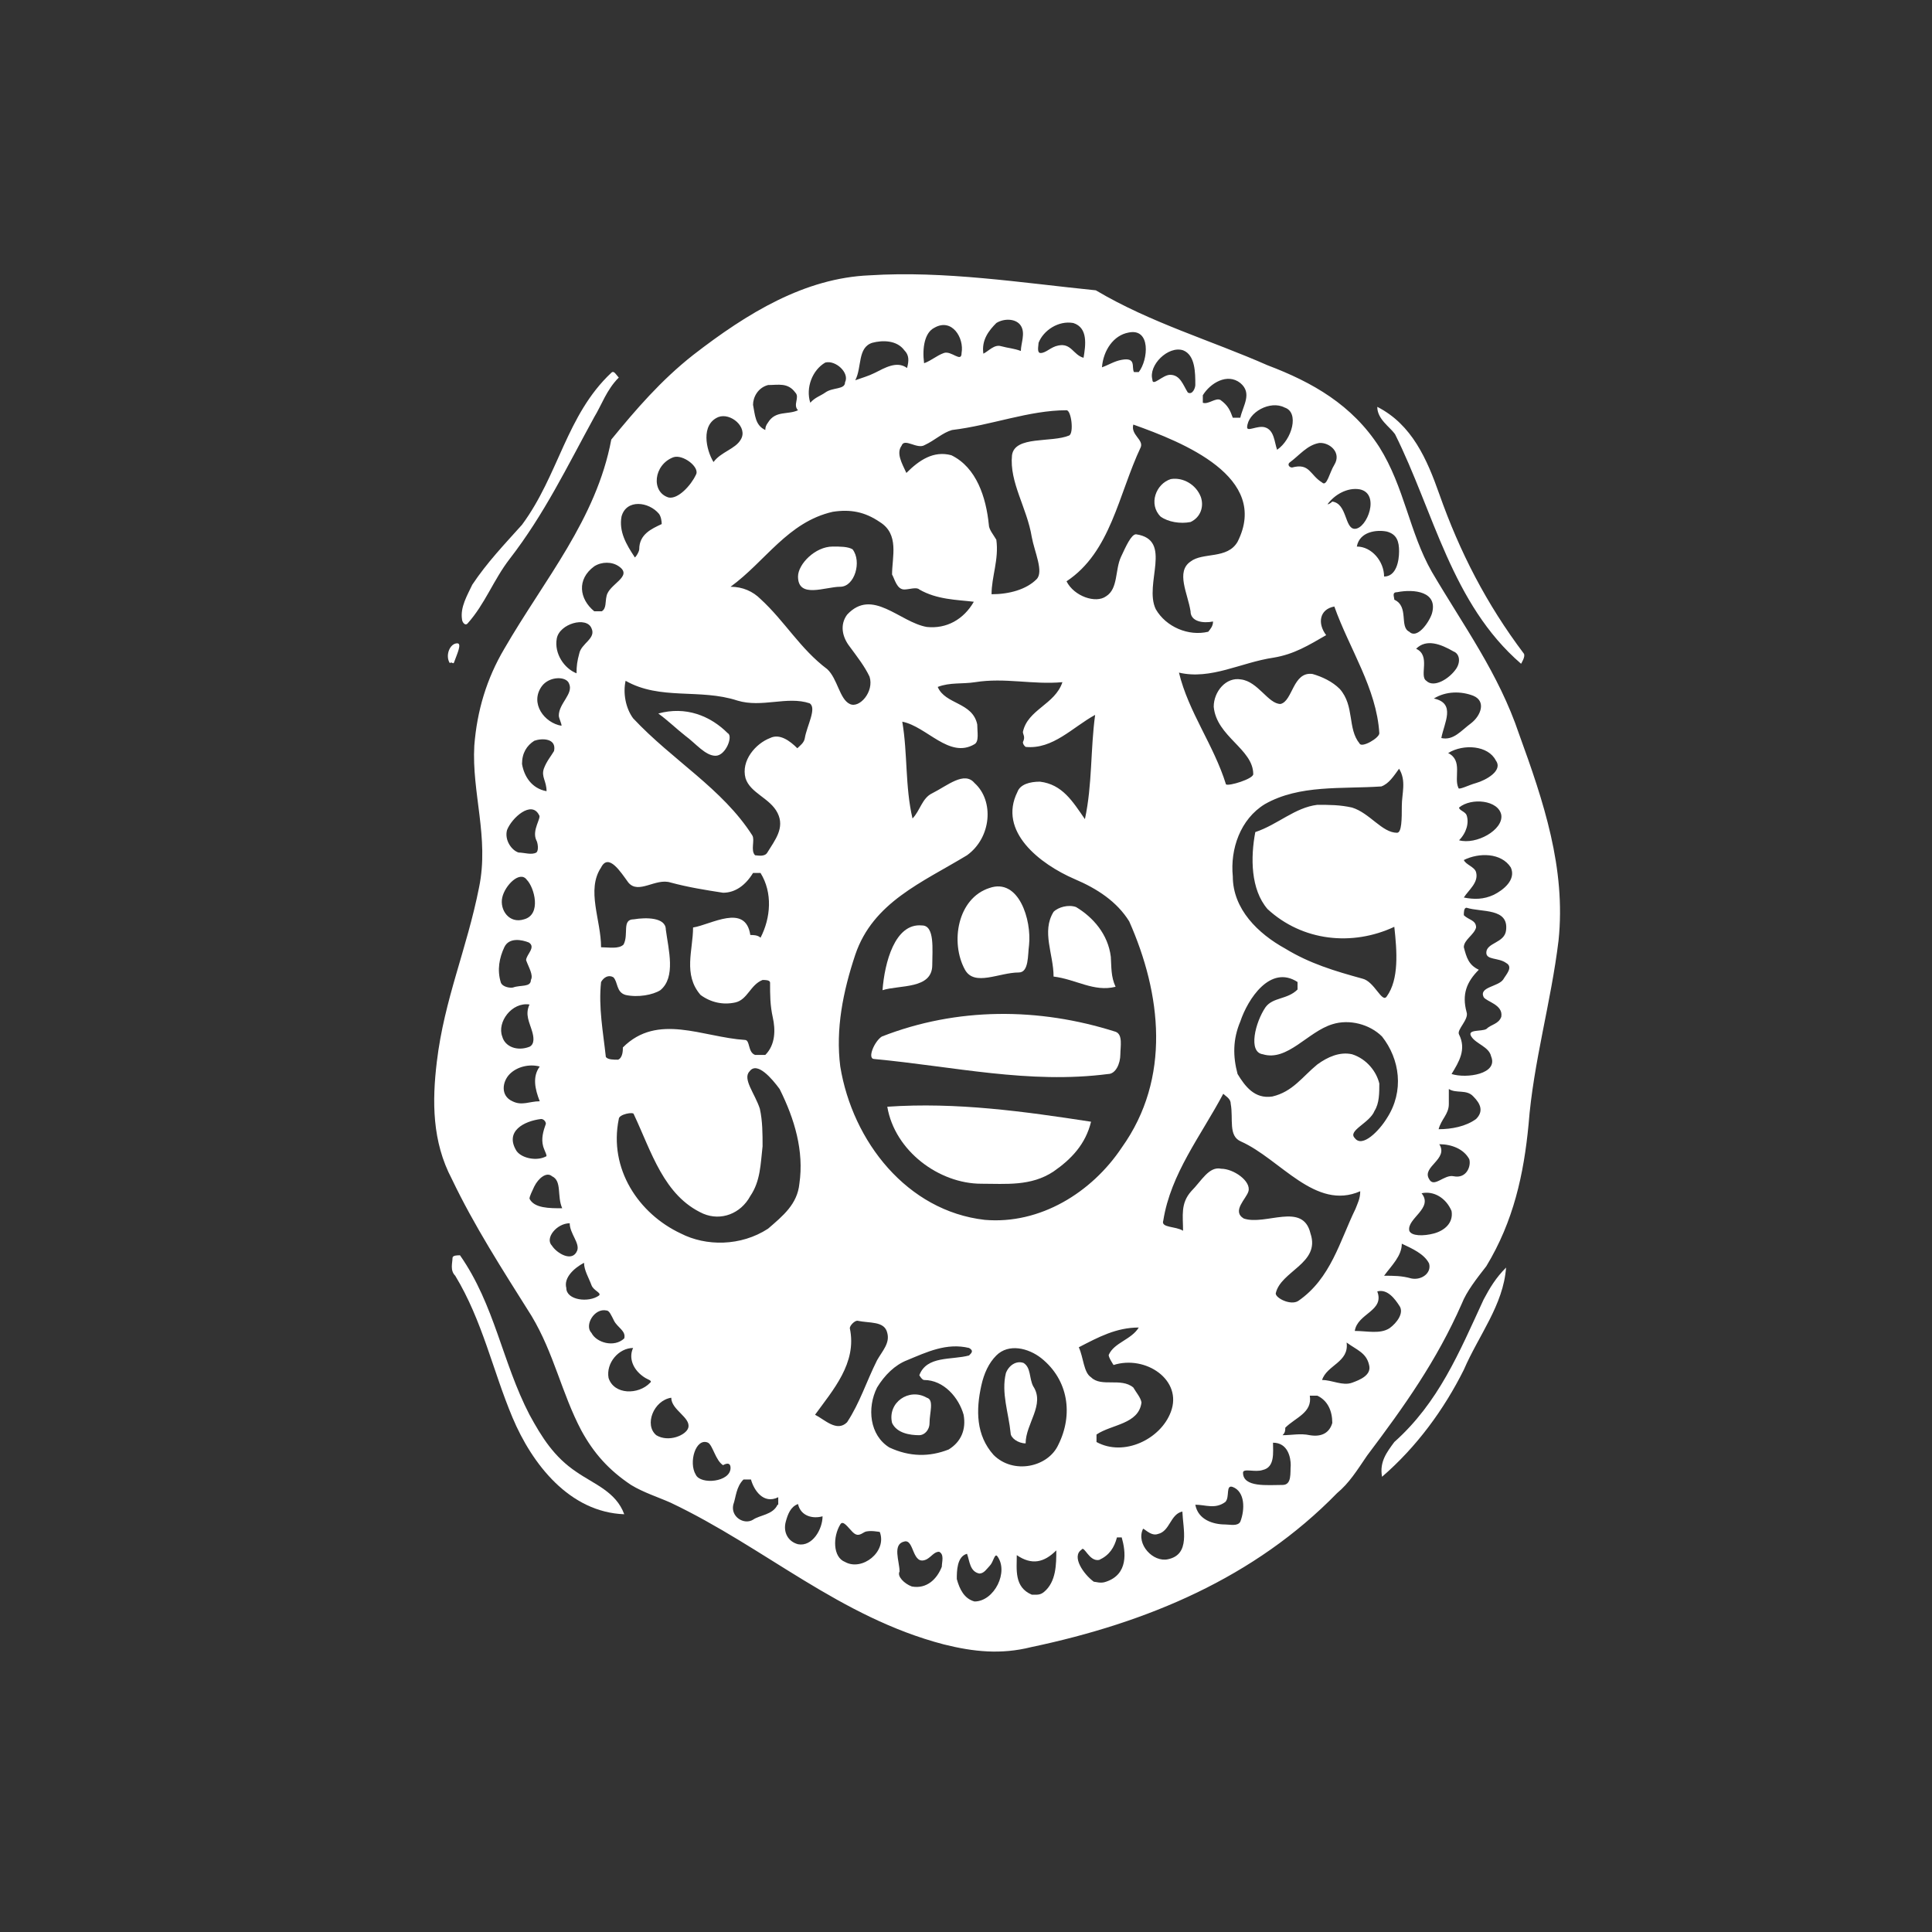<?xml version="1.0" encoding="utf-8"?>
<!-- Generator: Adobe Illustrator 27.0.1, SVG Export Plug-In . SVG Version: 6.00 Build 0)  -->
<svg version="1.1" id="Calque_1" xmlns="http://www.w3.org/2000/svg" xmlns:xlink="http://www.w3.org/1999/xlink" x="0px" y="0px"
	 viewBox="0 0 283.5 283.5" style="enable-background:new 0 0 283.5 283.5;" xml:space="preserve">
<rect x="0" y="0" width="283.5" height="283.5" fill="#333333" stroke="none"/>
<style type="text/css">
	.st0{fill:#FFFFFF;}
</style>
<g>
	<path class="st0" d="M144,173.7c3.6,0,7.3,0.4,10.6-1.8c2.6-1.8,4.7-4,5.5-7.3c-9.8-1.5-19.7-2.9-29.9-2.2
		C131.3,168.9,137.8,173.7,144,173.7z"/>
	<path class="st0" d="M149.5,142.7c1.5,0,1.3-2.6,1.5-4c0.4-3.7-1.5-9.9-5.8-8.4c-4.7,1.5-5.8,8-3.6,12
		C143,144.8,146.6,142.7,149.5,142.7z"/>
	<path class="st0" d="M204.6,211.6c-1.1,1.5-2.2,2.9-1.8,5.1c5.1-4.4,9.1-9.9,12-15.7c2.2-5.1,5.8-9.5,6.2-15
		c-1.5,1.5-2.4,3-3.3,4.7C214.1,198.5,211.1,205.8,204.6,211.6z"/>
	<path class="st0" d="M162.6,157.6c1.1,0,1.8-1.5,1.8-2.9c0-1.1,0.4-2.9-0.7-3.3c-11.3-3.6-23.3-3.6-34.3,0.7
		c-1.1,0.7-2.2,3.3-1.1,3.3C140,156.5,151,159.1,162.6,157.6z"/>
	<path class="st0" d="M136.8,141.6c0-2.2,0.4-5.8-1.5-5.8c-4-0.4-5.5,5.5-5.8,9.5C132,144.5,136.8,145.2,136.8,141.6z"/>
	<path class="st0" d="M223.2,97.4c0,0,0.7-1.1,0.4-1.5c-5.5-7.3-9.4-14.9-12.4-23.4c-1.8-5.1-4-10.2-9.1-12.8c0,1.8,1.8,2.9,2.6,4
		C210.4,75.1,213,88.6,223.2,97.4z"/>
	<path class="st0" d="M84.6,216c-3.3-2.2-5.1-5.1-6.9-8.4c-4-7.7-5.1-16.1-10.2-23.4c-0.4,0-1.1,0-1.1,0.4c0,0.7-0.4,1.8,0.4,2.6
		c4,6.6,5.5,13.9,8.4,20.8c2.9,6.9,8.4,13.9,16.4,14.2C90.4,218.9,87.2,217.8,84.6,216z"/>
	<path class="st0" d="M68.6,91.5c2.6-2.9,3.8-6.4,6.2-9.5c5.1-6.6,8.4-13.5,12.4-20.8c1.1-1.8,1.8-4,3.6-5.8
		c-0.4-0.4-0.7-1.1-1.1-0.7c-6.6,6.2-7.7,15-13.1,22.3c-2.6,2.9-5.1,5.5-7.3,8.8c-0.7,1.5-1.8,3.3-1.5,5.1
		C67.8,91.2,68.2,91.9,68.6,91.5z"/>
	<path class="st0" d="M66.7,97c0.4-1.1,1.1-2.6,0.4-2.6c-1.1,0-1.8,1.8-1.1,2.9C66.4,97,66.5,97.7,66.7,97z"/>
	<path class="st0" d="M136,205.1c-2.6-1.5-5.8,0.7-5.1,3.7c0.7,1.5,2.6,1.8,4,1.8c0.7,0,1.5-0.7,1.5-1.8
		C136.4,207.3,137.1,205.4,136,205.1z"/>
	<path class="st0" d="M150.2,200c-1.1-0.4-2.2,0.4-2.6,1.5c-0.7,2.9,0.4,5.8,0.7,8.8c0,0.7,1.1,1.5,2.2,1.5c0-2.9,2.9-5.7,1.1-8.4
		C151,202.2,151.3,200.7,150.2,200z"/>
	<path class="st0" d="M106.8,107.6c-2.6-2.6-6.2-4-10.2-2.9c1.5,1.1,2.6,2.2,4,3.3c1.5,1.1,2.9,2.9,4.4,2.9
		C106.5,110.9,107.6,108,106.8,107.6z"/>
	<path class="st0" d="M174.7,76.6c1.5-0.7,2-2.3,1.5-3.7c-0.7-1.8-2.6-2.9-4.4-2.6c-2.2,0.7-3.3,3.7-1.5,5.5
		C171.4,76.6,173.2,76.9,174.7,76.6z"/>
	<path class="st0" d="M125.1,80.6c-0.7-0.4-1.8-0.4-2.9-0.4c-2.6,0-5.1,2.6-5.1,4.4c0,3.3,4,1.5,6.2,1.5
		C125.4,86.1,126.5,82.4,125.1,80.6z"/>
	<path class="st0" d="M163.7,144.8c-0.7-1.5-0.6-2.9-0.7-4.4c-0.4-3.3-2.6-5.8-5.1-7.3c-1.1-0.4-2.6,0-3.3,0.7c-1.8,2.9,0,6.2,0,9.5
		C157.9,143.7,160.5,145.6,163.7,144.8z"/>
	<path class="st0" d="M210.1,83.9c-3.3-5.8-4-12.4-7.7-18.3c-4-6.2-9.8-9.5-16.4-12c-8.4-3.7-17.1-6.2-25.2-11
		c-10.9-1.1-22.2-2.9-33.2-2.2c-9.5,0.4-17.9,5.5-25.9,11.7c-4.7,3.7-8.4,8-12,12.4C87.5,76.2,79.9,85,74,95.2
		c-2.6,4.4-4,9.1-4.4,14.2c-0.4,6.9,2.2,13.5,0.7,20.8c-1.8,9.1-5.1,16.4-6.2,25.6c-0.7,5.8-0.7,11.7,2.2,17.2
		c3.3,6.9,7.3,13.1,11.7,20.1c3.3,5.5,4.4,11.3,7.3,16.8c1.8,3.3,4,5.8,7.3,8c1.8,1.1,4,1.8,5.8,2.6c13.9,6.6,24.8,16.8,40.1,20.8
		c4.4,1.1,8.4,1.5,12.8,0.4c17.1-3.6,32.8-10.2,44.9-22.6c1.8-1.5,2.9-3.3,4.4-5.5c5.5-7.3,10.2-13.9,13.9-22.3
		c0.7-1.8,2.2-3.7,3.6-5.5c4-6.6,5.5-13.5,6.2-20.8c0.7-9.1,3.3-17.9,4.4-27c1.1-10.6-2.2-20.4-5.8-30.3
		C219.9,98.8,214.8,91.9,210.1,83.9z M214.1,123.3c1.1-1.1,1.5-2.6,1.1-3.7c-0.2-0.5-1.1-0.7-1.1-1.1c1.8-1.5,5.8-1.1,6.2,1.1
		C220.6,121.8,216.6,124,214.1,123.3z M219.5,111.6c1.1,1.5-1.5,2.9-2.9,3.3c-1.1,0.3-2.6,1.1-2.6,0.7c-0.7-1.5,0.7-4-1.5-5.1
		C214.8,109.1,218.4,109.4,219.5,111.6z M215.9,106.1c-1.5,1.1-2.6,2.6-4.4,2.2c0.4-2.2,2.2-5.1-1.1-5.8c1.8-1.1,4-1.1,5.8-0.4
		C218.1,102.9,217.3,105,215.9,106.1z M213.7,98.1c-1,1.5-3.3,2.9-4.4,1.8c-1.1-0.7,0.7-3.7-1.5-4.7c1.5-1.5,3.6-0.7,5.5,0.4
		C214.1,95.9,214.4,97,213.7,98.1z M210.1,90.1c-0.5,1.4-2.2,3.7-3.3,2.6c-1.5-0.7,0-3.7-2.2-4.7c0-0.4-0.4-1.1,0.4-1.1
		C207.5,86.4,211.1,86.8,210.1,90.1z M198.4,154.7c-1.8-0.4-3.6,0.4-5.1,1.5c-2.2,1.8-3.6,4-6.6,4.7c-2.6,0.4-4-1.5-5.1-3.3
		c-0.7-2.6-0.7-5.1,0.4-7.7c1.1-3.3,4.4-8.4,8.4-5.8v1.1c-1.5,1.5-3.6,1.1-4.7,2.6c-1.5,2.2-2.6,6.6-0.4,6.9
		c3.6,1.1,6.6-3.3,10.2-4.4c2.5-0.8,5.5,0,7.3,1.8c2.6,3.3,3.3,8,0.7,12c-1.1,1.8-3.6,4.4-4.7,2.9c-1.1-1.1,2.2-2.2,2.9-4
		c0.7-1.1,0.7-2.6,0.7-4C202,157.3,200.6,155.4,198.4,154.7z M205,122.2c-2.2,0-4-2.9-6.6-3.7c-1.8-0.4-3.3-0.4-5.1-0.4
		c-3.3,0.4-5.8,2.9-9.1,4c-0.7,3.7-0.7,8.4,1.8,11.3c5.1,4.7,12.4,5.5,18.6,2.6c0.4,3.6,0.7,7.7-1.1,10.2c-0.7,1.1-1.8-2.2-3.6-2.6
		c-4-1.1-7.7-2.2-11.3-4.4c-4-2.2-7.7-5.8-7.7-10.6c-0.4-4,1.1-8.4,4.7-10.6c5.1-2.9,11.3-2.2,17.1-2.6c1.1-0.4,1.8-1.5,2.6-2.6
		c1.1,1.8,0.4,3.6,0.4,5.5C205.7,120.1,205.7,122.2,205,122.2z M195.8,89c2.2,6.2,6.2,12,6.6,18.6c0,0.7-2.6,2.2-2.9,1.5
		c-1.8-2.2-0.7-5.5-2.9-8c-1.1-1.1-2.6-1.8-4-2.2c-2.9-0.4-2.9,4-4.7,4.4c-1.8,0-3.3-3.3-5.8-3.6c-2.2-0.4-4,1.8-4,4
		c0.4,4.4,5.8,6.2,5.8,9.9c0,0.7-3.6,1.8-4,1.5c-1.8-5.8-5.5-10.6-6.9-16.4c4.7,1.1,9.1-1.5,13.9-2.2c3-0.5,5.1-1.8,7.7-3.3
		C193.3,91.5,193.6,89.4,195.8,89z M203.5,78c1.5,0.4,1.8,1.5,1.8,2.9s-0.4,3.7-2.2,3.7c0-2.2-1.8-4.4-4-4.4
		C199.5,78,202,77.7,203.5,78z M199.5,71.8c3.1,0.6,1.1,5.8-0.7,5.8c-1.5,0-1.1-3.7-3.3-4c0,0-0.4,0.4-0.7,0.4
		C195.8,72.6,197.7,71.5,199.5,71.8z M195.8,68.2c-0.7,1.1-1.1,3.3-1.8,2.6c-1.8-1.1-1.8-2.9-4.4-2.2c-0.4,0-0.7-0.4-0.4-0.7
		c1.5-1.1,2.6-2.6,4.4-2.9C195.1,64.9,196.9,66.4,195.8,68.2z M188.5,59.8c2.2,0.7,1.1,4.7-1.1,6.2c-0.4-1.1-0.4-2.9-1.8-3.3
		c-1.1-0.3-2.6,0.7-2.6,0C183.1,60.5,186.4,58.7,188.5,59.8z M176.5,58c1.1-1.8,3.6-3.3,5.5-1.8c1.8,1.5,0.4,3.3,0,5.1h-1.1
		c-0.4-1.1-0.7-1.8-1.8-2.6c-0.7-0.4-1.8,0.7-2.6,0.4V58z M173.6,51.4c1.8,0.7,1.8,3.3,1.8,5.1c0,0.4-0.4,1.5-1.1,1.1
		c-0.7-1.1-1.1-2.6-2.6-2.6c-1.1,0-2.6,1.8-2.6,0.7C168.5,53.6,171.4,50.7,173.6,51.4z M165.6,48.8c3.3-0.7,2.9,4,1.5,5.8h-0.7
		c-0.4-0.7,0.4-2.2-1.8-1.8c-1.1,0.2-1.8,0.7-2.9,1.1C161.9,51.4,163.4,49.2,165.6,48.8z M167.4,65.6c0.4-1.1-1.5-1.8-1.1-3.3
		c7.3,2.6,20.1,7.7,15.3,17.2c-1.5,2.6-5.1,1.5-6.9,2.9c-2.2,1.5-0.4,4.7,0,7.3c0,1.5,1.8,1.8,3.3,1.5c0,0.7-0.4,1.1-0.7,1.5
		c-2.9,0.7-6.2-0.7-7.7-3.3c-1.8-3.7,2.6-10.2-2.9-11c-0.7,0-1.5,1.8-2.2,3.3c-0.9,1.9-0.4,4.7-2.2,5.8c-1.5,1.1-4.7,0-5.8-2.2
		C163,81,164.1,72.6,167.4,65.6z M166.3,203.6c-1.8-1.5-4.7,0-6.2-1.5c-1.1-0.7-1.1-2.9-1.8-4.4c2.9-1.5,5.5-2.9,8.8-2.9
		c-1.1,1.8-3.6,2.2-4.4,4c-0.1,0.3,0.7,1.5,0.7,1.5c4.7-1.5,10.2,2.2,8.4,6.9c-1.5,4-6.9,6.6-10.9,4.4v-1.1c2.2-1.5,6.2-1.5,6.6-4.7
		C167.4,205.1,166.7,204.3,166.3,203.6z M109.4,114.2c0.7,2.2,3.6,2.9,4.7,5.1c1.1,2.2-0.4,4-1.5,5.8c-0.4,0.7-1.5,0.4-1.8,0.4
		c-0.7-0.7,0-2.2-0.4-2.9c-4.4-6.9-11.7-11-17.5-17.2c-1.1-1.5-1.5-3.7-1.1-5.5c5.1,2.9,10.9,1.1,16.4,2.9c3.6,1.1,7.3-0.7,10.6,0.4
		c1.1,0.7-0.4,3.3-0.7,5.1c-0.1,0.7-0.7,1.1-1.1,1.5c-1.1-1.1-2.6-2.2-4-1.5C110.9,109.1,108.7,111.6,109.4,114.2z M97.7,136.4
		c0-1.8-2.9-1.8-4.7-1.5c-1.8,0-0.7,2.2-1.5,3.7c-0.7,0.7-2.2,0.4-3.3,0.4c0-4-2.2-8.4,0-11.7c1.1-2.2,2.9,0.7,4,2.2
		c1.5,1.8,4-0.7,6.2,0c2.6,0.7,5.1,1.1,7.7,1.5c1.8,0,3.3-1.1,4.4-2.9h1.1c1.8,2.9,1.5,6.6,0,9.5c-0.4-0.4-1.1-0.4-1.5-0.4
		c-0.7-4.7-5.8-1.5-8.4-1.1c0,3.3-1.5,6.9,1.1,9.9c1.5,1.1,3.3,1.5,5.1,1.1c1.8-0.4,2.2-2.6,4-3.3c0.4,0,1.1,0,1.1,0.4
		c0,1.8,0,3.3,0.4,5.1c0.4,1.8,0.4,4-1.1,5.5h-1.5c-1.1-0.4-0.7-2.2-1.5-2.2c-6.2-0.4-12.8-4-17.9,1.1c0,0.4,0,1.5-0.7,1.8
		c-0.7,0-1.5,0-1.8-0.4c-0.4-3.7-1.1-7.3-0.7-11c0.4-0.7,1.1-1.1,1.8-0.7c0.7,0.7,0.4,2.2,1.8,2.6c1.8,0.4,4,0,5.1-0.7
		C99.2,143.4,98.1,139.4,97.7,136.4z M111.6,87.9c-1.1-1.1-2.6-1.8-4.4-1.8c5.1-3.7,8.4-9.5,15-11c2.6-0.4,4.7,0,6.9,1.5
		c2.9,1.8,1.8,5.1,1.8,7.7c0.4,0.7,0.7,2.2,1.8,2.2c0.7,0,1.8-0.4,2.2,0c2.6,1.5,5.5,1.5,8,1.8c-1.5,2.6-4,4-6.9,3.7
		c-4-0.7-8-5.8-11.7-1.8c-1.1,1.5-0.7,3.3,0.4,4.7c1.1,1.5,2.2,2.9,2.9,4.4c0.7,2.2-1.5,4.7-2.9,4c-1.5-0.7-1.8-3.7-3.3-5.1
		C117.4,95.2,115.2,91.2,111.6,87.9z M124.7,194.9c0-0.4,0.7-1.1,1.1-1.1c1.8,0.4,4,0,4.4,1.8c0.4,1.5-0.7,2.6-1.5,4
		c-1.6,3.2-2.5,6.2-4.4,9.1c-1.5,1.5-3.3-0.4-4.7-1.1C122.2,204,125.8,200,124.7,194.9z M123.3,156.5c-0.7-5.5,0.4-11,2.2-16.4
		c2.6-7.7,9.8-10.6,16.4-14.6c3.6-2.6,4-8,1.1-10.6c-1.5-1.8-4,0.4-6.2,1.5c-1.5,0.7-1.8,2.6-2.9,3.7c-1.1-4.7-0.7-9.5-1.5-14.2
		c3.6,0.7,6.9,5.5,10.6,3.3c0.7-0.4,0.4-1.8,0.4-2.9c-0.7-3.3-4.7-2.9-5.8-5.5c1.8-0.7,3.6-0.4,5.5-0.7c4.4-0.7,8.4,0.4,12.8,0
		c-1.1,3.3-5.1,4-5.8,7.3c0,0.4,0.4,0.7,0,1.5c0,0.4,0.4,0.7,0.4,0.7c4,0.4,6.9-2.9,10.2-4.7c-0.7,5.1-0.4,10.2-1.5,15.3
		c-1.8-2.6-3.3-5.1-6.6-5.5c-1.5,0-2.9,0.4-3.3,1.5c-2.9,5.8,3.3,10.6,8.4,12.8c3.3,1.4,6.2,3.3,8,6.2c4.7,10.6,6.2,23-1.1,33.2
		c-4.4,6.6-12,11.3-20.1,10.6C133.1,177.7,125.1,167.5,123.3,156.5z M152.4,50.3c0.7-1.8,2.9-3.3,5.1-2.9c2.2,0.7,1.8,3.3,1.5,5.1
		c-1.5-0.4-1.8-2.2-3.7-1.8c-1.1,0.2-1.8,1.1-2.6,1.1C152.1,51.8,152.4,50.7,152.4,50.3z M146.2,47.4c1.1-0.7,2.9-0.7,3.6,0.4
		c0.7,1.1,0,2.6,0,3.7c-1.1-0.4-1.8-0.4-2.9-0.7c-1-0.3-1.8,0.7-2.6,1.1C144,49.9,145.1,48.5,146.2,47.4z M137.1,48.1
		c2.6-1.5,4.4,1.5,4,3.7c0,1.5-1.5-0.4-2.6,0c-1.1,0.4-1.8,1.1-2.9,1.5C135.3,51,135.7,48.8,137.1,48.1z M135.7,65.3
		c1.5-0.7,2.6-1.8,4-2.2c5.8-0.7,11.3-2.9,16.8-2.9c0.7,0,1.1,3.3,0.4,3.7c-2.6,1.1-8,0-8.4,2.9c-0.4,4,2.2,7.7,2.9,12
		c0.4,2.2,1.8,5.1,0.7,6.2c-1.5,1.5-4,2.2-6.6,2.2c0-2.6,1.1-5.1,0.7-8c-0.4-0.7-1.1-1.5-1.1-2.2c-0.4-4-1.8-8.4-5.5-10.2
		c-2.6-0.7-4.7,0.7-6.6,2.6c-0.7-1.5-1.5-2.9-0.7-4C132.7,64.2,134.6,66,135.7,65.3z M128,50.3c1.5-0.4,3.6-0.4,4.7,1.1
		c0.7,0.7,0.7,1.5,0.4,2.6c-1.5-1.1-3.3,0-4.7,0.7c-1,0.5-1.8,0.7-2.9,1.1C126.5,53.9,125.8,51,128,50.3z M121.1,53.2
		c1.5-0.4,3.6,1.5,2.9,2.9c0,1.1-1.8,0.7-2.9,1.5c-0.7,0.5-1.5,0.7-2.2,1.5C118.2,56.9,119.2,54.3,121.1,53.2z M112.7,56.5
		c1.5,0,2.9-0.4,4,1.1c0.7,0.7-0.4,1.8,0.4,2.6c-1.5,0.7-3.3,0-4.4,1.8c-0.3,0.4-0.4,0.7-0.4,1.1c-1.5-0.7-1.5-2.2-1.8-3.7
		C110.5,58.3,111.2,56.9,112.7,56.5z M105.4,61.2c1.8-0.7,4.4,1.5,3.3,3.3c-0.8,1.4-2.9,1.8-4,3.3C103.6,66,102.8,62.3,105.4,61.2z
		 M98.8,67.1c1.4-0.5,4,1.5,3.3,2.6c-0.7,1.5-2.6,3.6-4,3.3C95.5,72.2,95.9,68.2,98.8,67.1z M91.2,75.8c0.7-2.6,4-2.2,5.5-0.4
		c0.3,0.4,0.4,1.1,0.4,1.5c-1.5,0.7-3.3,1.5-3.3,3.7c0,0.4-0.7,1.5-0.7,1.1C91.9,79.9,90.8,78,91.2,75.8z M87.2,83.1
		c1.1-0.7,2.6-0.7,3.6,0c2.2,1.5-1.5,2.6-1.8,4.4c-0.2,0.8,0,1.8-0.7,2.2h-1.1C85,87.9,84.6,85,87.2,83.1z M81.7,93.7
		c0.4-2.2,4.4-3.3,5.1-1.5c0.7,1.5-1.5,2.2-1.8,3.7c-0.3,1.1-0.4,1.8-0.4,2.9C82.8,98.1,81.3,95.9,81.7,93.7z M79.5,100.7
		c1.1-1.5,3.6-1.5,4-0.4c0.7,1.5-1.5,2.9-1.5,4.7c0,0.4,0.4,1.1,0.4,1.5C79.9,106.1,77.7,103.2,79.5,100.7z M78.4,108.7
		c1.1-0.4,3.3-0.4,2.9,1.5c-0.4,0.7-1.1,1.5-1.5,2.6c-0.4,1.2,0.4,1.8,0.4,3.3c-2.2-0.4-3.3-2.2-3.6-4
		C76.6,110.5,77.3,109.4,78.4,108.7z M74.4,121.8c0.7-1.8,3.6-4.4,4.7-2.2c0.4,0.4-1.1,2.2-0.4,3.7c0.2,0.3,0.4,1.5,0,1.8
		c-0.7,0.4-1.8,0-2.6,0C75.1,124.8,74,123.3,74.4,121.8z M73.7,131.7c0.4-1.8,2.6-4,3.6-2.6c1.1,1.1,2.2,5.1-0.4,5.8
		C74.7,135.6,73.3,133.5,73.7,131.7z M74,139c0.7-1.5,2.6-1.1,3.6-0.7c1.1,0.7-0.4,1.8-0.4,2.6c0.4,1.1,1.1,2.2,0.7,2.9
		c0,1.1-1.5,0.7-2.6,1.1c-0.3,0.1-1.5,0-1.8-0.7C72.9,142.3,73.3,140.5,74,139z M77.7,147.4c-0.7,1.5,0,2.6,0.4,4
		c0.2,0.7,0.4,1.8-0.4,2.2c-1.8,0.7-3.6,0-4-1.5C72.9,150,75.1,147,77.7,147.4z M74.8,157.6c1.1-1.1,2.9-1.5,4.4-1.1
		c-1.1,1.5-0.7,3.3,0,5.1c-1.5,0-2.6,0.7-4,0C73.4,160.8,73.7,158.7,74.8,157.6z M75.8,168.9c-1.8-2.9,1.1-4.4,3.6-4.7
		c0.4,0,0.7,0.4,0.7,0.7c-0.4,1.1-0.7,2.2-0.4,3.3c0.2,0.7,0.7,1.5,0.4,1.5C78.8,170.4,76.6,170,75.8,168.9z M77.7,175.9
		c0-0.4,0.4-1.1,0.7-1.8c0.6-1.2,1.8-2.2,2.6-1.5c1.5,0.7,0.7,2.9,1.5,4.7C80.6,177.3,78.4,177.3,77.7,175.9z M81,182.8
		c-1.1-1.1,0.7-3.3,2.6-3.3c0,1.5,1.5,2.9,1.1,4C84,185.3,81.7,183.9,81,182.8z M83.1,189c-0.4-1.5,1.1-2.9,2.6-3.7
		c0,1.1,0.7,2.2,1.1,3.3c0.3,0.8,1.5,1.1,1.1,1.5C86.4,191.2,83.1,190.8,83.1,189z M86.8,195.6c-1.1-1.1,0.4-3.7,2.2-3.3
		c0.4,0,0.7,0.7,1.1,1.5c0.5,1,1.8,1.5,1.5,2.6C90.1,197.8,87.5,197,86.8,195.6z M89.3,202.2c-0.4-2.2,1.5-4.4,3.6-4.4
		c-0.7,1.5,0,3.3,1.8,4.4c0.3,0.2,1.1,0.4,0.7,0.7C93.7,204.7,90.1,204.7,89.3,202.2z M101,209.5c-0.3,1.1-2.9,2.2-4.7,1.1
		c-1.8-1.5-0.4-5.1,2.2-5.5C98.5,206.9,101.4,208,101,209.5z M102.1,216.4c-1.1-1.8,0-5.5,1.8-4.7c0.7,0.4,1.1,2.6,2.2,3.3
		c0,0,1.1-0.7,1.1,0.4C107.2,217.5,102.8,217.9,102.1,216.4z M114.1,220.8c-0.7,1.5-2.6,1.5-3.6,2.2c-1.3,0.8-3.3-0.4-2.9-2.2
		c0.4-1.1,0.4-2.6,1.5-3.7h1.1c0.4,1.5,1.8,3.7,4,2.6V220.8z M112.7,180.3c-4,2.6-9.1,2.6-12.8,0.7c-6.2-2.9-10.6-9.5-9.1-16.8
		c0-0.7,2.2-1.1,2.2-0.7c2.6,5.5,4.4,12,10.2,14.6c2.6,1.1,5.5,0,6.9-2.6c1.5-2.2,1.5-4.7,1.8-7.3c0-1.8,0-3.7-0.4-5.5
		c-0.7-2.2-2.6-4.4-1.5-5.5c1.1-1.5,3.3,1.1,4.4,2.6c2.2,4.4,3.6,9.1,2.9,13.9C117,176.7,114.9,178.4,112.7,180.3z M117.1,226.6
		c-1.5-0.4-2.2-1.8-1.8-3.3c0.3-1.1,0.7-2.2,1.8-2.6c0.4,1.8,2.2,2.2,3.6,1.8C120.7,224.4,119.2,227,117.1,226.6z M124,229.2
		c-1.8-0.7-1.8-3.7-0.7-5.5c0.4-0.7,1.1,0.4,1.8,1.1c0.7,0.7,1.1,0.4,1.8,0c0.7-0.3,2.2,0,2.2,0C130.2,227.7,126.5,230.6,124,229.2z
		 M138.2,229.9c-0.7,1.8-2.2,3.3-4.4,2.9c-1.1-0.4-2.2-1.5-1.8-2.2c0-1.5-1.1-4,0.7-4.4c1.5-0.4,1.1,3.7,3.3,2.6
		c0.7-0.4,1.1-1.1,1.8-1.1C138.6,228.1,138.2,229.2,138.2,229.9z M130.5,212.4c-2.9-1.8-3.3-5.8-1.8-8.8c1.1-1.8,2.6-3.3,4.4-4
		c2.9-1.2,5.8-2.6,9.1-1.8c0.7,0.4,0.4,0.7,0,1.1c-2.6,0.7-6.2,0-7.3,2.9c0,0,0.4,0.7,0.7,0.7c2.9,0,5.1,2.6,5.8,5.1
		c0.4,2.2-0.4,4-2.2,5.1C136.4,213.8,133.5,213.8,130.5,212.4z M143,235c-1.5-0.4-2.2-1.8-2.6-3.3c0-1.1,0-3.3,1.5-3.7
		c0.4,1.1,0.4,2.6,1.8,2.9c0.7,0,1.1-0.7,1.5-1.1c0.6-0.6,0.7-1.8,1.1-1.5C148.1,230.6,145.9,235,143,235z M153.2,233.6
		c-0.6,0.5-1.1,0.4-1.8,0.4c-2.6-1.1-2.2-3.7-2.2-5.8c2.2,1.5,4,1.1,5.8-0.7C155,229.5,155,232.1,153.2,233.6z M155.3,212
		c-1.5,3.3-6.6,4.4-9.5,1.5c-2.6-2.9-2.6-6.6-1.8-10.2c0.4-1.8,1.1-3.3,2.2-4.4c1.8-1.8,4.7-1.1,6.6,0.4
		C156.8,202.5,157.5,207.6,155.3,212z M162.3,232.1c-0.8,0.3-1.5,0-1.8,0c-1.5-1.1-3.3-3.7-1.8-4.7c0.4-0.7,1.1,1.8,2.6,1.5
		c1.5-0.7,2.2-1.8,2.6-3.3h0.7C165.2,227.7,165.6,231,162.3,232.1z M171.4,228.8c-2.2,0.5-4.7-2.2-3.7-4.4c0-0.4,1.1,1.1,2.2,0.7
		c1.8-0.4,1.8-2.9,3.6-3.3C173.6,224.4,174.7,228.1,171.4,228.8z M173.6,180.6c-1.1-0.7-3.3-0.4-2.9-1.5c1.1-6.9,5.5-12.4,8.8-18.6
		c0.4,0.4,1.1,0.7,1.1,1.5c0.4,2.2-0.4,4.7,1.5,5.5c5.8,2.6,10.9,10.2,17.5,7.3c0,1.1-0.4,1.8-0.7,2.6c-2.3,4.7-3.6,10.2-8.4,13.5
		c-1.1,0.7-3.3-0.4-3.3-1.1c0.7-3.3,6.6-4.4,5.1-8.8c-1.1-4.7-6.6-1.1-9.8-2.2c-1.8-1.1,0.4-2.9,0.7-4c0.4-1.5-2.2-3.3-4-3.3
		c-1.8-0.4-2.9,1.8-4.4,3.3C173.2,176.6,173.6,178.4,173.6,180.6z M182,223.3c-0.4,0.7-1.5,0.4-2.2,0.4c-1.8,0-4-0.7-4.4-2.9
		c1.5,0,2.9,0.7,4.4-0.4c0.7-0.7,0-2.6,1.1-2.2C182.7,218.9,182.7,221.5,182,223.3z M188.2,217.9c-2.2,0-5.8,0.4-5.8-1.8
		c0-0.7,1.8,0,2.9-0.4c1.8-0.4,1.5-2.6,1.5-4c2.2,0,2.6,2.2,2.6,3.3C189.3,216.1,189.6,217.9,188.2,217.9z M192.2,210.6
		c-1.4-0.3-2.6,0-4,0c0.4-0.4,0.4-0.7,0.4-1.1c1.5-1.5,4-2.2,3.6-4.7h1.1c1.5,0.7,2.2,2.2,2.2,4C195.1,210.2,194,210.9,192.2,210.6z
		 M198.4,202.9c-1.4,0.5-2.9-0.4-4.4-0.4c0.7-2.2,4-2.6,3.6-5.5c1.5,1.1,2.9,1.5,3.3,3.3C201.3,201.8,199.5,202.5,198.4,202.9z
		 M203.9,194.9c-1.4,0.9-3.3,0.4-5.1,0.4c0.4-2.6,4.4-2.9,3.3-5.8c1.5-0.4,2.6,1.1,3.3,2.2C206,192.7,205,194.1,203.9,194.9z
		 M207.1,187.6c-1.4-0.4-2.6-0.4-4-0.4c1.1-1.5,2.6-2.9,2.6-4.7c1.5,0.7,3.3,1.5,4,2.9C210.1,186.8,208.6,187.9,207.1,187.6z
		 M210.4,181c-1.5,0.4-3.3,0.4-3.6-0.4c-0.4-1.8,3.6-3.3,1.8-5.5c1.8-0.4,3.6,0.7,4.4,2.6C213.3,179.5,211.9,180.6,210.4,181z
		 M213.3,172.6c-1.4-0.3-2.9,1.8-3.6,0.4c-1.1-1.8,2.9-2.9,1.5-5.1c1.8,0,3.6,0.7,4.4,2.2C215.9,171.1,215.2,173,213.3,172.6z
		 M216.6,164.2c-1.5,1.1-3.6,1.5-5.5,1.5c0.4-1.5,1.5-2.2,1.5-3.7v-2.2c1.1,0.7,2.6,0,3.6,1.1C217.3,162,217.7,163.1,216.6,164.2z
		 M220.6,143.7c-0.7,1.1-3.6,1.1-2.9,2.6c0.4,0.7,2.9,1.1,2.6,2.9c-0.4,1.1-1.5,1.1-2.2,1.8c-0.7,0.4-2.9,0-2.2,1.1
		c0.7,1.1,2.6,1.5,2.9,2.9c1.1,2.6-3.6,3.3-5.8,2.6c1.1-1.8,2.2-3.6,1.1-5.8c-0.4-0.7,1.5-2.2,1.1-3.3c-0.7-2.6,0-4.4,1.8-6.2
		c-1.5-0.7-1.8-1.8-2.2-3.3c0-1.1,1.5-1.8,1.8-2.9c0-1.1-1.1-1.1-1.8-1.8c0-0.4,0-1.1,0.4-1.1c2.2,0.7,6.2,0,5.8,3.3
		c-0.2,1.9-2.9,1.8-2.9,3.3c0,1.1,1.8,0.7,2.9,1.5C222.1,141.9,221,143,220.6,143.7z M219.2,131.3c-1.5,0.7-2.9,0.7-4.4,0.4
		c0.7-1.1,2.2-2.2,1.8-3.7c-0.2-0.8-1.5-1.1-1.8-1.8c2.2-1.1,5.5-1.1,6.9,1.1C222.5,129.1,220.6,130.6,219.2,131.3z"/>
</g>
</svg>
